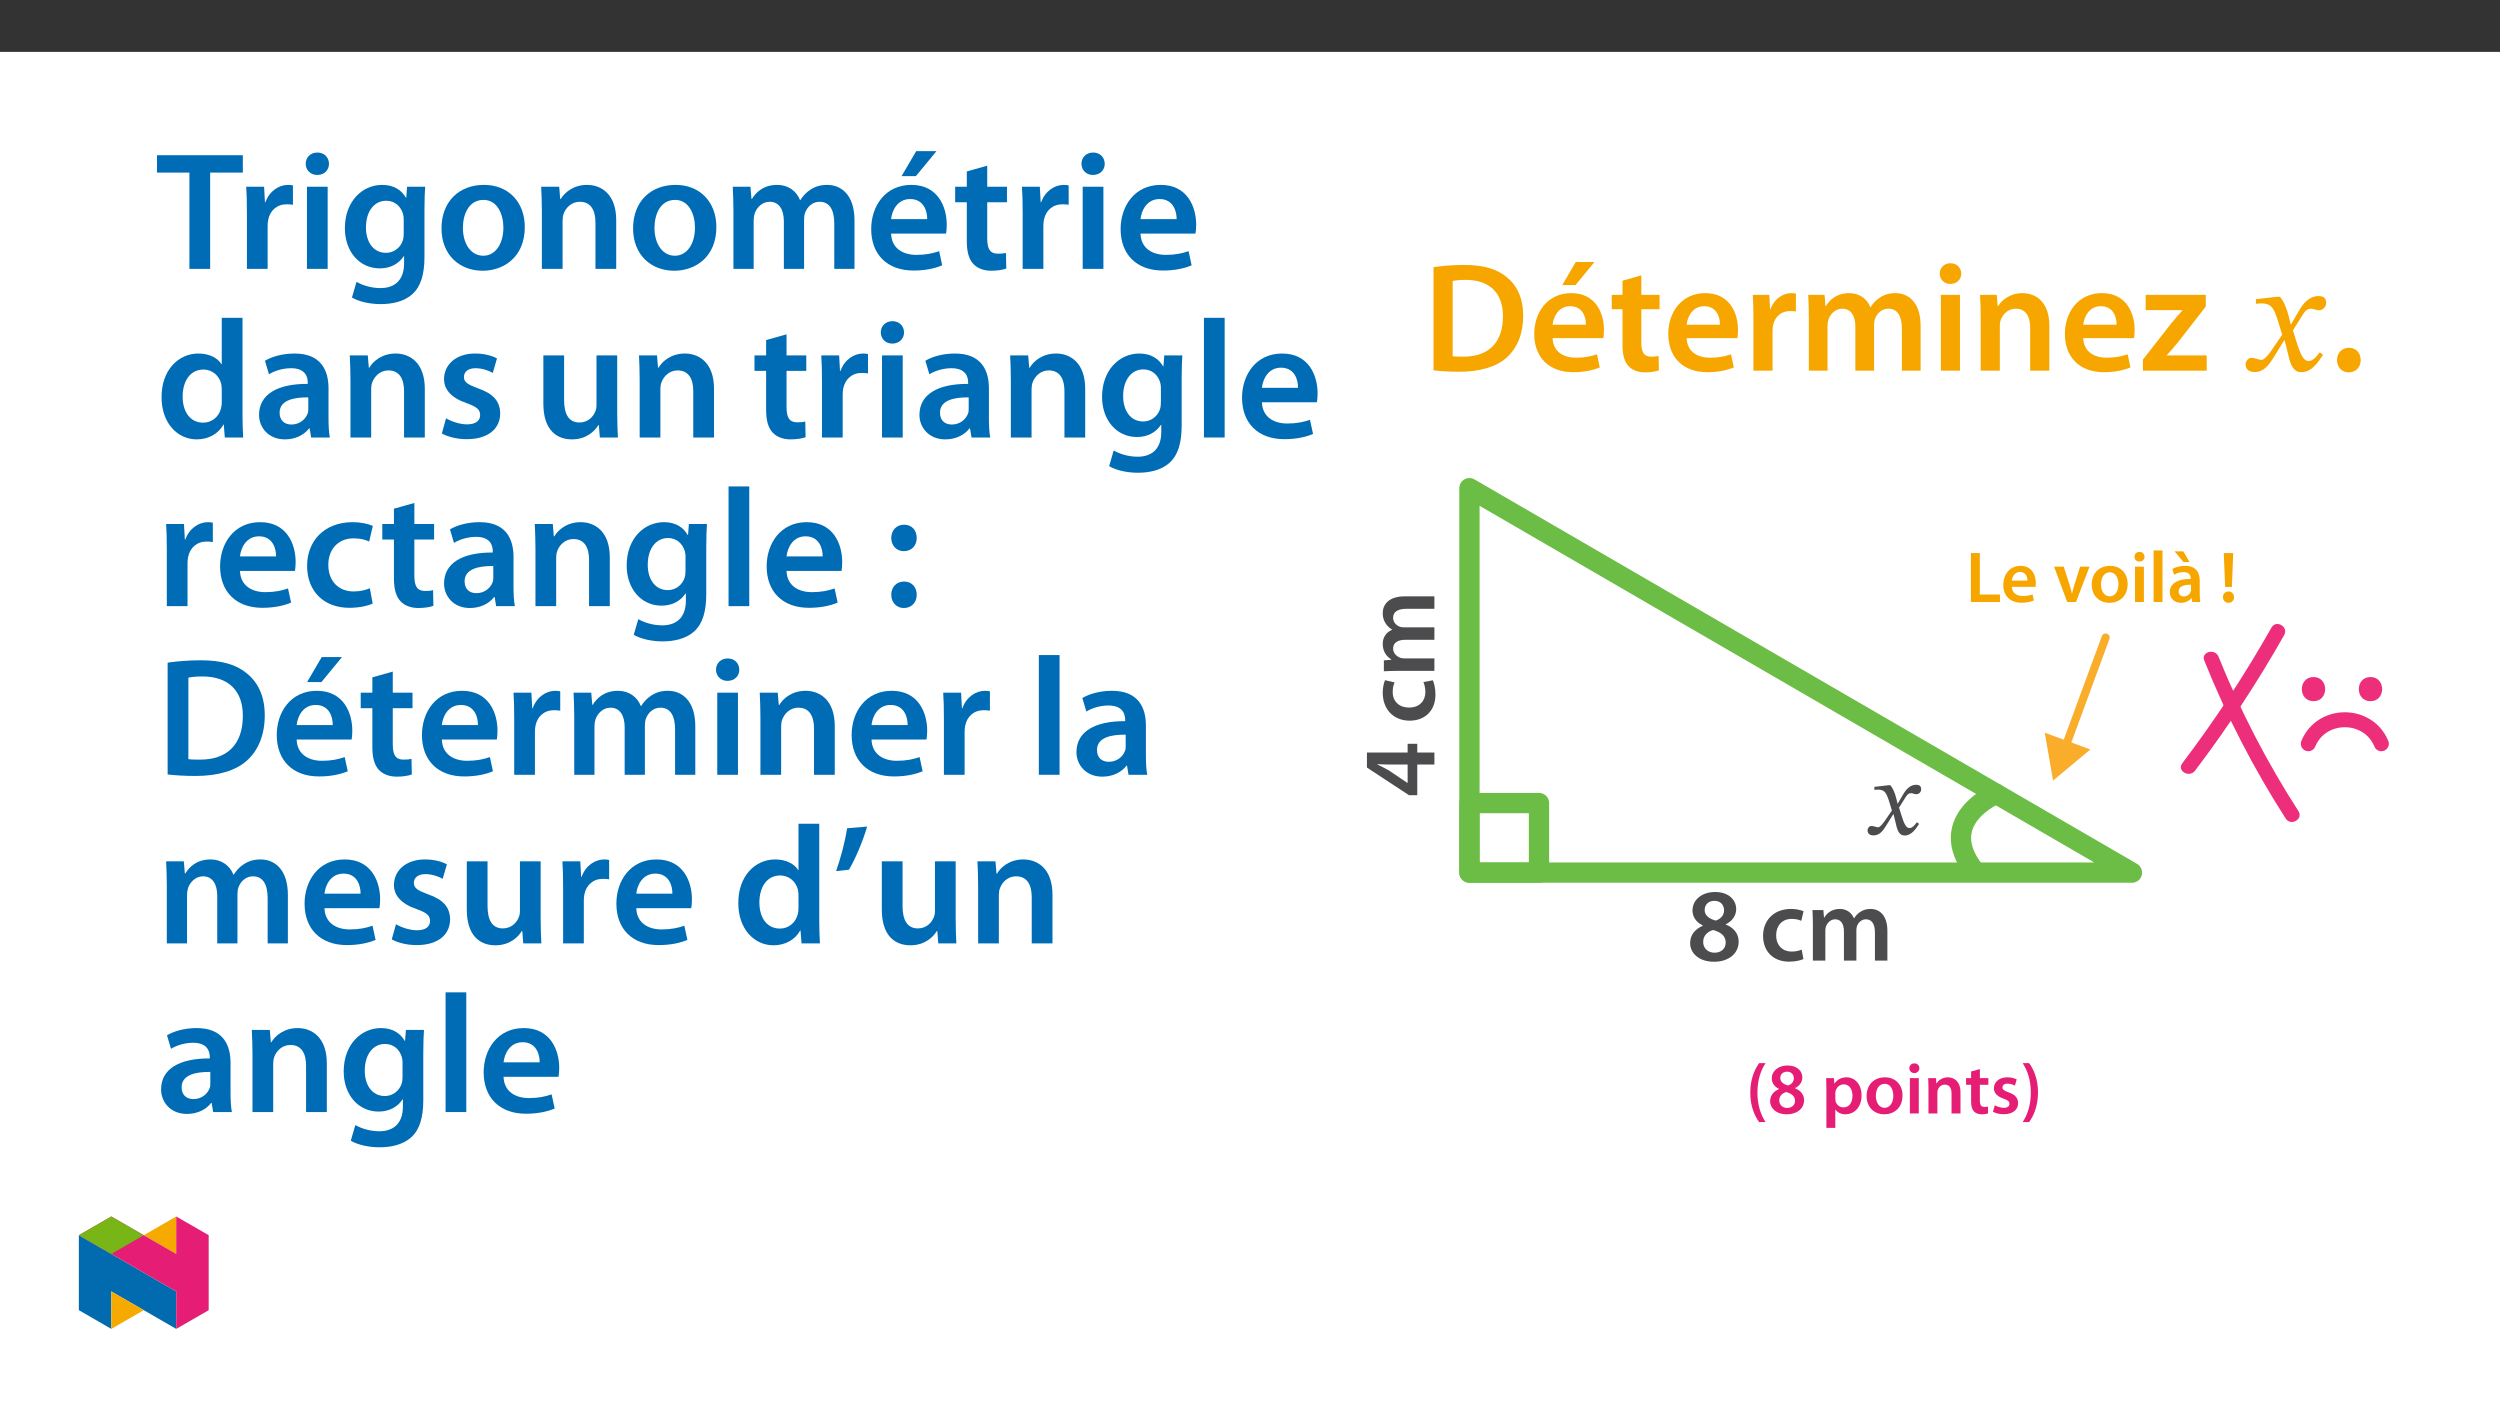 ﻿<?xml version="1.0" encoding="utf-8"?>
<svg xmlns="http://www.w3.org/2000/svg" xmlns:xlink="http://www.w3.org/1999/xlink" viewBox="0 0 960 540" version="1.1">
  <rect x="0" y="0" width="960" height="540" fill="#333333" stroke="none"/>
  <defs>
    <g>
      <symbol overflow="visible" id="glyph0-0">
        <path style="stroke:none;" d="M 0 0 L 29.891 0 L 29.891 -41.844 L 0 -41.844 Z M 14.953 -23.609 L 4.781 -38.859 L 25.109 -38.859 Z M 16.734 -20.922 L 26.906 -36.172 L 26.906 -5.672 Z M 4.781 -2.984 L 14.953 -18.234 L 25.109 -2.984 Z M 2.984 -36.172 L 13.156 -20.922 L 2.984 -5.672 Z M 2.984 -36.172 " />
      </symbol>
      <symbol overflow="visible" id="glyph0-1">
        <path style="stroke:none;" d="M 4.25 -0.125 C 6.703 0.172 9.922 0.422 14.172 0.422 C 22 0.422 28.391 -1.438 32.406 -5.078 C 36.234 -8.547 38.672 -13.875 38.672 -21.109 C 38.672 -27.922 36.281 -32.766 32.344 -35.922 C 28.641 -39.031 23.5 -40.594 15.969 -40.594 C 11.594 -40.594 7.531 -40.234 4.25 -39.75 Z M 11.594 -34.438 C 12.672 -34.672 14.281 -34.859 16.625 -34.859 C 25.828 -34.859 30.969 -29.719 30.906 -20.859 C 30.906 -10.641 25.234 -5.328 15.656 -5.375 C 14.172 -5.375 12.609 -5.375 11.594 -5.562 Z M 11.594 -34.438 " />
      </symbol>
      <symbol overflow="visible" id="glyph0-2">
        <path style="stroke:none;" d="M 28.641 -12.5 C 28.75 -13.156 28.875 -14.234 28.875 -15.609 C 28.875 -22 25.766 -29.766 16.312 -29.766 C 7 -29.766 2.094 -22.172 2.094 -14.109 C 2.094 -5.203 7.656 0.594 17.094 0.594 C 21.281 0.594 24.75 -0.172 27.266 -1.25 L 26.188 -6.281 C 23.906 -5.5 21.516 -4.969 18.109 -4.969 C 13.391 -4.969 9.328 -7.234 9.141 -12.5 Z M 9.141 -17.641 C 9.453 -20.625 11.359 -24.75 15.906 -24.75 C 20.797 -24.75 22 -20.328 21.938 -17.641 Z M 18.047 -41.734 L 12.859 -32.875 L 17.938 -32.875 L 25.234 -41.734 Z M 18.047 -41.734 " />
      </symbol>
      <symbol overflow="visible" id="glyph0-3">
        <path style="stroke:none;" d="M 5.141 -34.547 L 5.141 -29.109 L 1.016 -29.109 L 1.016 -23.609 L 5.141 -23.609 L 5.141 -9.922 C 5.141 -6.094 5.859 -3.406 7.469 -1.734 C 8.844 -0.234 11.062 0.656 13.812 0.656 C 16.078 0.656 18.047 0.297 19.125 -0.125 L 19.016 -5.672 C 18.172 -5.438 17.453 -5.375 16.141 -5.375 C 13.328 -5.375 12.375 -7.172 12.375 -10.766 L 12.375 -23.609 L 19.375 -23.609 L 19.375 -29.109 L 12.375 -29.109 L 12.375 -36.594 Z M 5.141 -34.547 " />
      </symbol>
      <symbol overflow="visible" id="glyph0-4">
        <path style="stroke:none;" d="M 28.641 -12.5 C 28.75 -13.156 28.875 -14.234 28.875 -15.609 C 28.875 -22 25.766 -29.766 16.312 -29.766 C 7 -29.766 2.094 -22.172 2.094 -14.109 C 2.094 -5.203 7.656 0.594 17.094 0.594 C 21.281 0.594 24.75 -0.172 27.266 -1.25 L 26.188 -6.281 C 23.906 -5.5 21.516 -4.969 18.109 -4.969 C 13.391 -4.969 9.328 -7.234 9.141 -12.5 Z M 9.141 -17.641 C 9.453 -20.625 11.359 -24.75 15.906 -24.75 C 20.797 -24.75 22 -20.328 21.938 -17.641 Z M 9.141 -17.641 " />
      </symbol>
      <symbol overflow="visible" id="glyph0-5">
        <path style="stroke:none;" d="M 3.953 0 L 11.297 0 L 11.297 -15.125 C 11.297 -15.906 11.359 -16.672 11.484 -17.344 C 12.141 -20.688 14.594 -22.891 18.047 -22.891 C 18.953 -22.891 19.609 -22.844 20.266 -22.719 L 20.266 -29.594 C 19.672 -29.719 19.25 -29.766 18.531 -29.766 C 15.359 -29.766 11.953 -27.672 10.516 -23.609 L 10.344 -23.609 L 10.047 -29.109 L 3.703 -29.109 C 3.891 -26.547 3.953 -23.672 3.953 -19.734 Z M 3.953 0 " />
      </symbol>
      <symbol overflow="visible" id="glyph0-6">
        <path style="stroke:none;" d="M 3.953 0 L 11.125 0 L 11.125 -17.219 C 11.125 -18.047 11.234 -18.891 11.484 -19.672 C 12.203 -21.641 14.047 -23.797 16.797 -23.797 C 20.203 -23.797 21.812 -20.922 21.812 -16.859 L 21.812 0 L 29 0 L 29 -17.453 C 29 -18.297 29.109 -19.25 29.359 -19.906 C 30.125 -22 31.984 -23.797 34.5 -23.797 C 38.016 -23.797 39.688 -20.922 39.688 -16.078 L 39.688 0 L 46.875 0 L 46.875 -17.156 C 46.875 -26.484 41.969 -29.766 37.188 -29.766 C 34.734 -29.766 32.875 -29.172 31.203 -28.031 C 29.891 -27.203 28.688 -26 27.672 -24.391 L 27.562 -24.391 C 26.297 -27.625 23.312 -29.766 19.484 -29.766 C 14.531 -29.766 11.891 -27.078 10.516 -24.812 L 10.344 -24.812 L 9.984 -29.109 L 3.703 -29.109 C 3.828 -26.609 3.953 -23.797 3.953 -20.438 Z M 3.953 0 " />
      </symbol>
      <symbol overflow="visible" id="glyph0-7">
        <path style="stroke:none;" d="M 11.297 0 L 11.297 -29.109 L 3.953 -29.109 L 3.953 0 Z M 7.656 -41.25 C 5.203 -41.25 3.531 -39.516 3.531 -37.25 C 3.531 -35.094 5.141 -33.297 7.594 -33.297 C 10.156 -33.297 11.781 -35.094 11.781 -37.25 C 11.719 -39.516 10.156 -41.25 7.656 -41.25 Z M 7.656 -41.25 " />
      </symbol>
      <symbol overflow="visible" id="glyph0-8">
        <path style="stroke:none;" d="M 3.953 0 L 11.297 0 L 11.297 -17.156 C 11.297 -18 11.422 -18.891 11.656 -19.484 C 12.438 -21.703 14.469 -23.797 17.391 -23.797 C 21.406 -23.797 22.953 -20.625 22.953 -16.438 L 22.953 0 L 30.312 0 L 30.312 -17.281 C 30.312 -26.484 25.047 -29.766 19.969 -29.766 C 15.125 -29.766 11.953 -27.016 10.641 -24.75 L 10.469 -24.75 L 10.109 -29.109 L 3.703 -29.109 C 3.828 -26.609 3.953 -23.797 3.953 -20.438 Z M 3.953 0 " />
      </symbol>
      <symbol overflow="visible" id="glyph0-9">
        <path style="stroke:none;" d="M 1.203 0 L 25.703 0 L 25.703 -5.859 L 10.406 -5.859 L 10.406 -5.984 C 11.891 -7.531 13.266 -9.203 14.703 -10.938 L 25.344 -24.625 L 25.344 -29.109 L 2.266 -29.109 L 2.266 -23.25 L 16.375 -23.25 L 16.375 -23.141 C 14.891 -21.469 13.625 -20.031 12.141 -18.234 L 1.203 -4.25 Z M 1.203 0 " />
      </symbol>
      <symbol overflow="visible" id="glyph0-10">
        <path style="stroke:none;" d="M 7.531 0.656 C 10.344 0.656 12.141 -1.375 12.141 -4.062 C 12.141 -6.875 10.281 -8.781 7.594 -8.781 C 4.969 -8.781 3.047 -6.812 3.047 -4.062 C 3.047 -1.375 4.906 0.656 7.531 0.656 Z M 7.531 0.656 " />
      </symbol>
      <symbol overflow="visible" id="glyph1-0">
        <path style="stroke:none;" d="M 19.125 -10.156 L 19.125 -11.125 C 19.125 -17.641 28.75 -22.297 28.75 -31.094 C 28.75 -37.297 23.547 -40 17.688 -40 C 11.656 -40 7.531 -36.594 7.531 -31.75 C 7.531 -28.938 8.672 -27.562 10.578 -27.562 C 12.016 -27.562 13.266 -28.344 13.266 -30.188 C 13.266 -32.469 12.016 -32.516 12.016 -34.5 C 12.016 -36.344 13.625 -37.719 17.156 -37.719 C 20.984 -37.719 23.375 -35.625 23.375 -30.906 C 23.375 -21.703 16.734 -19.484 16.734 -11.719 L 16.734 -10.156 Z M 21.406 -2.875 C 21.406 -4.719 20.141 -6.391 18.047 -6.391 C 15.844 -6.391 14.531 -4.781 14.531 -2.875 C 14.531 -0.891 15.656 0.484 18 0.484 C 20.141 0.484 21.406 -0.953 21.406 -2.875 Z M 35.562 10.109 L 35.562 -46.922 L 0.594 -46.922 L 0.594 10.109 Z M 32.469 6.938 L 3.641 6.938 L 3.641 -43.875 L 32.469 -43.875 Z M 32.469 6.938 " />
      </symbol>
      <symbol overflow="visible" id="glyph1-1">
        <path style="stroke:none;" d="M 18.828 -17.812 L 18.656 -17.812 L 17.938 -20.859 C 17.094 -24.094 15.969 -26.719 14.531 -28.391 L 13.625 -28.391 L 5.328 -27.438 L 5.328 -25.641 C 5.328 -25.641 6.219 -25.828 7.172 -25.828 C 11.125 -25.891 12.141 -24.266 13.75 -19.25 L 15.422 -13.812 L 11.125 -7.531 C 8.781 -4.188 7.719 -4.125 7.469 -4.125 C 6.453 -4.125 5.016 -4.906 3.703 -4.906 C 2.266 -4.906 1.375 -3.594 1.375 -2.391 C 1.375 -0.891 2.266 0.531 4.844 0.531 C 8.422 0.531 10.406 -2.266 12.312 -5.375 L 16.141 -11.594 L 16.375 -11.594 L 17.875 -5.562 C 18.719 -1.672 20.031 0.594 22.781 0.594 C 26.844 0.594 29.359 -3.469 31.094 -6.094 L 29.828 -7.047 C 28.219 -4.906 27.078 -3.703 25.531 -3.703 C 23.672 -3.703 22.484 -5.922 20.797 -11.422 L 19.547 -15.484 L 23.188 -21.281 C 24.219 -22.953 25.047 -23.797 26.422 -23.797 C 27.203 -23.797 28.578 -23.188 29.531 -23.188 C 31.141 -23.188 32.281 -24.562 32.281 -26 C 32.281 -27.672 31.562 -28.641 29.297 -28.641 C 25.766 -28.641 23.375 -25.703 21.766 -22.844 Z M 18.828 -17.812 " />
      </symbol>
      <symbol overflow="visible" id="glyph2-0">
        <path style="stroke:none;" d="M 0 0 L 0 -19.922 L -27.891 -19.922 L -27.891 0 Z M -15.734 -9.969 L -25.906 -3.188 L -25.906 -16.734 Z M -13.953 -11.156 L -24.109 -17.938 L -3.781 -17.938 Z M -2 -3.188 L -12.156 -9.969 L -2 -16.734 Z M -24.109 -2 L -13.953 -8.766 L -3.781 -2 Z M -24.109 -2 " />
      </symbol>
      <symbol overflow="visible" id="glyph2-1">
        <path style="stroke:none;" d="M 0 -17.141 L -6.578 -17.141 L -6.578 -20.484 L -10.281 -20.484 L -10.281 -17.141 L -25.906 -17.141 L -25.906 -11.359 L -9.766 -0.75 L -6.578 -0.75 L -6.578 -12.516 L 0 -12.516 Z M -10.281 -5.453 L -10.359 -5.453 L -17.453 -10.234 C -18.891 -11.031 -20.203 -11.719 -21.828 -12.516 L -21.828 -12.672 C -20.281 -12.594 -18.812 -12.516 -17.328 -12.516 L -10.281 -12.516 Z M -10.281 -5.453 " />
      </symbol>
      <symbol overflow="visible" id="glyph2-2">
        <path style="stroke:none;" d="M -4.219 -16.219 C -3.828 -15.266 -3.469 -14.031 -3.469 -12.359 C -3.469 -9 -5.734 -6.422 -9.719 -6.422 C -13.266 -6.375 -16.016 -8.609 -16.016 -12.359 C -16.016 -14.109 -15.656 -15.266 -15.266 -16.062 L -18.969 -16.938 C -19.438 -15.812 -19.844 -13.984 -19.844 -12.188 C -19.844 -5.375 -15.344 -1.391 -9.516 -1.391 C -3.5 -1.391 0.406 -5.344 0.406 -11.391 C 0.406 -13.828 -0.125 -15.859 -0.594 -16.891 Z M -4.219 -16.219 " />
      </symbol>
      <symbol overflow="visible" id="glyph2-3">
        <path style="stroke:none;" d="M 0 -2.625 L 0 -7.406 L -11.469 -7.406 C -12.031 -7.406 -12.594 -7.484 -13.109 -7.656 C -14.422 -8.125 -15.859 -9.359 -15.859 -11.203 C -15.859 -13.469 -13.953 -14.547 -11.234 -14.547 L 0 -14.547 L 0 -19.328 L -11.641 -19.328 C -12.188 -19.328 -12.828 -19.406 -13.266 -19.562 C -14.656 -20.078 -15.859 -21.312 -15.859 -22.984 C -15.859 -25.344 -13.953 -26.453 -10.719 -26.453 L 0 -26.453 L 0 -31.234 L -11.438 -31.234 C -17.656 -31.234 -19.844 -27.969 -19.844 -24.781 C -19.844 -23.156 -19.438 -21.922 -18.688 -20.797 C -18.125 -19.922 -17.328 -19.125 -16.25 -18.453 L -16.25 -18.375 C -18.406 -17.531 -19.844 -15.547 -19.844 -12.984 C -19.844 -9.688 -18.047 -7.922 -16.531 -7.016 L -16.531 -6.891 L -19.406 -6.656 L -19.406 -2.469 C -17.734 -2.547 -15.859 -2.625 -13.625 -2.625 Z M 0 -2.625 " />
      </symbol>
      <symbol overflow="visible" id="glyph3-0">
        <path style="stroke:none;" d="M 0 0 L 19.922 0 L 19.922 -27.891 L 0 -27.891 Z M 9.969 -15.734 L 3.188 -25.906 L 16.734 -25.906 Z M 11.156 -13.953 L 17.938 -24.109 L 17.938 -3.781 Z M 3.188 -2 L 9.969 -12.156 L 16.734 -2 Z M 2 -24.109 L 8.766 -13.953 L 2 -3.781 Z M 2 -24.109 " />
      </symbol>
      <symbol overflow="visible" id="glyph3-1">
        <path style="stroke:none;" d="M 6.219 -13.391 C 3.234 -12.078 1.359 -9.875 1.359 -6.688 C 1.359 -3.062 4.5 0.438 10.562 0.438 C 16.094 0.438 20 -2.672 20 -7.297 C 20 -10.516 17.891 -12.75 15.062 -13.828 L 15.062 -13.953 C 17.891 -15.344 19.047 -17.609 19.047 -19.797 C 19.047 -22.984 16.531 -26.344 10.922 -26.344 C 6.016 -26.344 2.266 -23.469 2.266 -19.25 C 2.266 -16.969 3.5 -14.828 6.219 -13.5 Z M 10.719 -3.031 C 7.969 -3.031 6.297 -5.016 6.375 -7.25 C 6.375 -9.359 7.766 -11.078 10.203 -11.75 C 13.109 -10.953 15.016 -9.516 15.016 -6.891 C 15.016 -4.656 13.312 -3.031 10.719 -3.031 Z M 10.672 -22.953 C 13.312 -22.953 14.391 -21.078 14.391 -19.281 C 14.391 -17.328 12.953 -15.891 11.156 -15.375 C 8.688 -16.062 6.938 -17.328 6.938 -19.438 C 6.938 -21.312 8.203 -22.953 10.672 -22.953 Z M 10.672 -22.953 " />
      </symbol>
      <symbol overflow="visible" id="glyph3-2">
        <path style="stroke:none;" d="M 16.219 -4.219 C 15.266 -3.828 14.031 -3.469 12.359 -3.469 C 9 -3.469 6.422 -5.734 6.422 -9.719 C 6.375 -13.266 8.609 -16.016 12.359 -16.016 C 14.109 -16.016 15.266 -15.656 16.062 -15.266 L 16.938 -18.969 C 15.812 -19.438 13.984 -19.844 12.188 -19.844 C 5.375 -19.844 1.391 -15.344 1.391 -9.516 C 1.391 -3.5 5.344 0.406 11.391 0.406 C 13.828 0.406 15.859 -0.125 16.891 -0.594 Z M 16.219 -4.219 " />
      </symbol>
      <symbol overflow="visible" id="glyph3-3">
        <path style="stroke:none;" d="M 2.625 0 L 7.406 0 L 7.406 -11.469 C 7.406 -12.031 7.484 -12.594 7.656 -13.109 C 8.125 -14.422 9.359 -15.859 11.203 -15.859 C 13.469 -15.859 14.547 -13.953 14.547 -11.234 L 14.547 0 L 19.328 0 L 19.328 -11.641 C 19.328 -12.188 19.406 -12.828 19.562 -13.266 C 20.078 -14.656 21.312 -15.859 22.984 -15.859 C 25.344 -15.859 26.453 -13.953 26.453 -10.719 L 26.453 0 L 31.234 0 L 31.234 -11.438 C 31.234 -17.656 27.969 -19.844 24.781 -19.844 C 23.156 -19.844 21.922 -19.438 20.797 -18.688 C 19.922 -18.125 19.125 -17.328 18.453 -16.25 L 18.375 -16.25 C 17.531 -18.406 15.547 -19.844 12.984 -19.844 C 9.688 -19.844 7.922 -18.047 7.016 -16.531 L 6.891 -16.531 L 6.656 -19.406 L 2.469 -19.406 C 2.547 -17.734 2.625 -15.859 2.625 -13.625 Z M 2.625 0 " />
      </symbol>
      <symbol overflow="visible" id="glyph4-0">
        <path style="stroke:none;" d="M 12.75 -6.781 L 12.75 -7.406 C 12.75 -11.75 19.172 -14.859 19.172 -20.719 C 19.172 -24.859 15.703 -26.656 11.797 -26.656 C 7.766 -26.656 5.016 -24.391 5.016 -21.156 C 5.016 -19.281 5.781 -18.375 7.047 -18.375 C 8.016 -18.375 8.844 -18.891 8.844 -20.125 C 8.844 -21.641 8.016 -21.672 8.016 -22.984 C 8.016 -24.219 9.078 -25.141 11.438 -25.141 C 13.984 -25.141 15.578 -23.75 15.578 -20.594 C 15.578 -14.469 11.156 -12.984 11.156 -7.812 L 11.156 -6.781 Z M 14.266 -1.906 C 14.266 -3.141 13.422 -4.266 12.031 -4.266 C 10.562 -4.266 9.688 -3.188 9.688 -1.906 C 9.688 -0.594 10.438 0.312 12 0.312 C 13.422 0.312 14.266 -0.641 14.266 -1.906 Z M 23.703 6.734 L 23.703 -31.281 L 0.406 -31.281 L 0.406 6.734 Z M 21.641 4.625 L 2.438 4.625 L 2.438 -29.25 L 21.641 -29.25 Z M 21.641 4.625 " />
      </symbol>
      <symbol overflow="visible" id="glyph4-1">
        <path style="stroke:none;" d="M 12.547 -11.875 L 12.438 -11.875 L 11.953 -13.906 C 11.391 -16.062 10.641 -17.812 9.688 -18.922 L 9.078 -18.922 L 3.547 -18.281 L 3.547 -17.094 C 3.547 -17.094 4.141 -17.219 4.781 -17.219 C 7.406 -17.25 8.094 -16.172 9.172 -12.828 L 10.281 -9.203 L 7.406 -5.016 C 5.859 -2.797 5.141 -2.75 4.984 -2.75 C 4.297 -2.75 3.344 -3.266 2.469 -3.266 C 1.516 -3.266 0.922 -2.391 0.922 -1.594 C 0.922 -0.594 1.516 0.359 3.234 0.359 C 5.625 0.359 6.938 -1.516 8.203 -3.594 L 10.766 -7.734 L 10.922 -7.734 L 11.906 -3.703 C 12.469 -1.109 13.344 0.406 15.188 0.406 C 17.891 0.406 19.562 -2.312 20.719 -4.062 L 19.875 -4.703 C 18.812 -3.266 18.047 -2.469 17.016 -2.469 C 15.781 -2.469 14.984 -3.938 13.859 -7.609 L 13.031 -10.312 L 15.453 -14.188 C 16.141 -15.297 16.688 -15.859 17.609 -15.859 C 18.125 -15.859 19.047 -15.453 19.688 -15.453 C 20.766 -15.453 21.516 -16.375 21.516 -17.328 C 21.516 -18.453 21.031 -19.078 19.531 -19.078 C 17.172 -19.078 15.578 -17.141 14.5 -15.219 Z M 12.547 -11.875 " />
      </symbol>
      <symbol overflow="visible" id="glyph5-0">
        <path style="stroke:none;" d="M 0 0 L 13.953 0 L 13.953 -19.531 L 0 -19.531 Z M 6.969 -11.016 L 2.234 -18.125 L 11.719 -18.125 Z M 7.812 -9.766 L 12.547 -16.875 L 12.547 -2.656 Z M 2.234 -1.391 L 6.969 -8.5 L 11.719 -1.391 Z M 1.391 -16.875 L 6.141 -9.766 L 1.391 -2.656 Z M 1.391 -16.875 " />
      </symbol>
      <symbol overflow="visible" id="glyph5-1">
        <path style="stroke:none;" d="M 1.984 0 L 13.141 0 L 13.141 -2.875 L 5.406 -2.875 L 5.406 -18.797 L 1.984 -18.797 Z M 1.984 0 " />
      </symbol>
      <symbol overflow="visible" id="glyph5-2">
        <path style="stroke:none;" d="M 13.359 -5.828 C 13.422 -6.141 13.469 -6.641 13.469 -7.281 C 13.469 -10.266 12.016 -13.891 7.609 -13.891 C 3.266 -13.891 0.969 -10.344 0.969 -6.578 C 0.969 -2.422 3.562 0.281 7.984 0.281 C 9.922 0.281 11.547 -0.078 12.719 -0.578 L 12.219 -2.922 C 11.156 -2.562 10.047 -2.312 8.453 -2.312 C 6.25 -2.312 4.344 -3.375 4.266 -5.828 Z M 4.266 -8.234 C 4.406 -9.625 5.297 -11.547 7.422 -11.547 C 9.703 -11.547 10.266 -9.484 10.234 -8.234 Z M 4.266 -8.234 " />
      </symbol>
      <symbol overflow="visible" id="glyph5-3">
        <path style="stroke:none;" d="M 0.312 -13.578 L 5.359 0 L 8.734 0 L 13.922 -13.578 L 10.312 -13.578 L 8.141 -6.688 C 7.781 -5.469 7.469 -4.406 7.219 -3.297 L 7.141 -3.297 C 6.891 -4.406 6.609 -5.5 6.219 -6.688 L 4.016 -13.578 Z M 0.312 -13.578 " />
      </symbol>
      <symbol overflow="visible" id="glyph5-4">
        <path style="stroke:none;" d="M 8 -13.891 C 3.906 -13.891 0.969 -11.156 0.969 -6.688 C 0.969 -2.312 3.953 0.312 7.781 0.312 C 11.234 0.312 14.75 -1.922 14.75 -6.922 C 14.75 -11.047 12.047 -13.891 8 -13.891 Z M 7.922 -11.406 C 10.266 -11.406 11.219 -8.953 11.219 -6.828 C 11.219 -4.078 9.844 -2.172 7.891 -2.172 C 5.828 -2.172 4.516 -4.156 4.516 -6.781 C 4.516 -9.031 5.5 -11.406 7.922 -11.406 Z M 7.922 -11.406 " />
      </symbol>
      <symbol overflow="visible" id="glyph5-5">
        <path style="stroke:none;" d="M 5.266 0 L 5.266 -13.578 L 1.844 -13.578 L 1.844 0 Z M 3.562 -19.25 C 2.422 -19.25 1.641 -18.438 1.641 -17.375 C 1.641 -16.375 2.406 -15.531 3.547 -15.531 C 4.734 -15.531 5.5 -16.375 5.5 -17.375 C 5.469 -18.438 4.734 -19.25 3.562 -19.25 Z M 3.562 -19.25 " />
      </symbol>
      <symbol overflow="visible" id="glyph5-6">
        <path style="stroke:none;" d="M 1.844 0 L 5.266 0 L 5.266 -19.797 L 1.844 -19.797 Z M 1.844 0 " />
      </symbol>
      <symbol overflow="visible" id="glyph5-7">
        <path style="stroke:none;" d="M 12.391 -8.141 C 12.391 -11.125 11.125 -13.891 6.781 -13.891 C 4.625 -13.891 2.875 -13.297 1.875 -12.688 L 2.531 -10.453 C 3.453 -11.047 4.859 -11.469 6.188 -11.469 C 8.594 -11.469 8.953 -9.984 8.953 -9.094 L 8.953 -8.875 C 3.938 -8.891 0.891 -7.141 0.891 -3.734 C 0.891 -1.672 2.422 0.312 5.156 0.312 C 6.938 0.312 8.375 -0.453 9.172 -1.5 L 9.266 -1.5 L 9.516 0 L 12.609 0 C 12.438 -0.844 12.391 -2.031 12.391 -3.266 Z M 9.031 -4.766 C 9.031 -4.516 9.031 -4.266 8.953 -4.016 C 8.625 -3.047 7.641 -2.141 6.25 -2.141 C 5.156 -2.141 4.297 -2.766 4.297 -4.094 C 4.297 -6.156 6.609 -6.672 9.031 -6.641 Z M 2.734 -19.469 L 6.141 -15.344 L 8.5 -15.344 L 6.078 -19.469 Z M 2.734 -19.469 " />
      </symbol>
      <symbol overflow="visible" id="glyph5-8">
        <path style="stroke:none;" d="M 4.797 -5.797 L 5.297 -18.797 L 1.672 -18.797 L 2.203 -5.797 Z M 3.453 0.312 C 4.766 0.312 5.609 -0.641 5.609 -1.875 C 5.578 -3.156 4.766 -4.047 3.484 -4.047 C 2.234 -4.047 1.359 -3.156 1.359 -1.875 C 1.359 -0.641 2.234 0.312 3.453 0.312 Z M 3.453 0.312 " />
      </symbol>
      <symbol overflow="visible" id="glyph5-9">
        <path style="stroke:none;" d="M 5.125 -19.328 C 3.516 -17.062 1.75 -13.438 1.734 -7.984 C 1.734 -2.594 3.516 1.062 5.125 3.297 L 7.609 3.297 C 5.859 0.609 4.484 -3.047 4.484 -7.984 C 4.484 -13 5.828 -16.672 7.609 -19.328 Z M 5.125 -19.328 " />
      </symbol>
      <symbol overflow="visible" id="glyph5-10">
        <path style="stroke:none;" d="M 4.344 -9.375 C 2.266 -8.453 0.953 -6.922 0.953 -4.688 C 0.953 -2.141 3.156 0.312 7.391 0.312 C 11.266 0.312 14 -1.875 14 -5.109 C 14 -7.359 12.516 -8.922 10.547 -9.672 L 10.547 -9.766 C 12.516 -10.734 13.328 -12.328 13.328 -13.859 C 13.328 -16.094 11.578 -18.438 7.641 -18.438 C 4.219 -18.438 1.594 -16.422 1.594 -13.469 C 1.594 -11.875 2.453 -10.375 4.344 -9.453 Z M 7.5 -2.125 C 5.578 -2.125 4.406 -3.516 4.469 -5.078 C 4.469 -6.547 5.438 -7.75 7.141 -8.234 C 9.172 -7.672 10.516 -6.672 10.516 -4.828 C 10.516 -3.266 9.312 -2.125 7.5 -2.125 Z M 7.469 -16.062 C 9.312 -16.062 10.062 -14.75 10.062 -13.5 C 10.062 -12.125 9.062 -11.125 7.812 -10.766 C 6.078 -11.234 4.859 -12.125 4.859 -13.609 C 4.859 -14.922 5.75 -16.062 7.469 -16.062 Z M 7.469 -16.062 " />
      </symbol>
      <symbol overflow="visible" id="glyph5-11">
        <path style="stroke:none;" d="M 1.844 5.516 L 5.266 5.516 L 5.266 -1.5 L 5.328 -1.5 C 6.031 -0.422 7.453 0.312 9.141 0.312 C 12.25 0.312 15.344 -2.062 15.344 -6.969 C 15.344 -11.219 12.75 -13.891 9.625 -13.891 C 7.562 -13.891 5.969 -13.031 4.969 -11.484 L 4.906 -11.484 L 4.734 -13.578 L 1.734 -13.578 C 1.781 -12.297 1.844 -10.844 1.844 -9.062 Z M 5.266 -7.781 C 5.266 -8.062 5.328 -8.375 5.391 -8.641 C 5.75 -10.156 7.062 -11.188 8.484 -11.188 C 10.688 -11.188 11.859 -9.234 11.859 -6.828 C 11.859 -4.156 10.578 -2.344 8.391 -2.344 C 6.922 -2.344 5.719 -3.344 5.359 -4.734 C 5.297 -5.047 5.266 -5.359 5.266 -5.688 Z M 5.266 -7.781 " />
      </symbol>
      <symbol overflow="visible" id="glyph5-12">
        <path style="stroke:none;" d="M 1.844 0 L 5.266 0 L 5.266 -8 C 5.266 -8.391 5.328 -8.812 5.438 -9.094 C 5.797 -10.125 6.75 -11.094 8.109 -11.094 C 9.984 -11.094 10.703 -9.625 10.703 -7.672 L 10.703 0 L 14.141 0 L 14.141 -8.062 C 14.141 -12.359 11.688 -13.891 9.312 -13.891 C 7.062 -13.891 5.578 -12.609 4.969 -11.547 L 4.875 -11.547 L 4.719 -13.578 L 1.734 -13.578 C 1.781 -12.406 1.844 -11.094 1.844 -9.531 Z M 1.844 0 " />
      </symbol>
      <symbol overflow="visible" id="glyph5-13">
        <path style="stroke:none;" d="M 2.406 -16.125 L 2.406 -13.578 L 0.469 -13.578 L 0.469 -11.016 L 2.406 -11.016 L 2.406 -4.625 C 2.406 -2.844 2.734 -1.594 3.484 -0.812 C 4.125 -0.109 5.156 0.312 6.438 0.312 C 7.5 0.312 8.422 0.141 8.922 -0.062 L 8.875 -2.656 C 8.484 -2.531 8.141 -2.516 7.531 -2.516 C 6.219 -2.516 5.766 -3.344 5.766 -5.016 L 5.766 -11.016 L 9.031 -11.016 L 9.031 -13.578 L 5.766 -13.578 L 5.766 -17.062 Z M 2.406 -16.125 " />
      </symbol>
      <symbol overflow="visible" id="glyph5-14">
        <path style="stroke:none;" d="M 1 -0.672 C 2.016 -0.109 3.484 0.281 5.125 0.281 C 8.734 0.281 10.656 -1.5 10.656 -3.984 C 10.625 -6 9.516 -7.25 7.031 -8.109 C 5.297 -8.75 4.656 -9.141 4.656 -10.016 C 4.656 -10.844 5.328 -11.469 6.547 -11.469 C 7.75 -11.469 8.875 -11.016 9.422 -10.688 L 10.125 -13.078 C 9.312 -13.531 8 -13.891 6.5 -13.891 C 3.344 -13.891 1.359 -12.047 1.359 -9.656 C 1.359 -8.031 2.453 -6.578 5.109 -5.688 C 6.781 -5.078 7.328 -4.625 7.328 -3.703 C 7.328 -2.812 6.672 -2.172 5.156 -2.172 C 3.938 -2.172 2.453 -2.703 1.703 -3.172 Z M 1 -0.672 " />
      </symbol>
      <symbol overflow="visible" id="glyph5-15">
        <path style="stroke:none;" d="M 3.266 3.297 C 4.875 1.031 6.641 -2.594 6.672 -8.031 C 6.672 -13.5 4.875 -17.125 3.266 -19.328 L 0.781 -19.328 C 2.531 -16.656 3.906 -13 3.906 -8.031 C 3.906 -3.062 2.531 0.641 0.781 3.297 Z M 3.266 3.297 " />
      </symbol>
      <symbol overflow="visible" id="glyph6-0">
        <path style="stroke:none;" d="M 0 0 L 32.375 0 L 32.375 -45.328 L 0 -45.328 Z M 16.188 -25.578 L 5.188 -42.094 L 27.188 -42.094 Z M 18.125 -22.656 L 29.141 -39.172 L 29.141 -6.156 Z M 5.188 -3.234 L 16.188 -19.75 L 27.188 -3.234 Z M 3.234 -39.172 L 14.25 -22.656 L 3.234 -6.156 Z M 3.234 -39.172 " />
      </symbol>
      <symbol overflow="visible" id="glyph6-1">
        <path style="stroke:none;" d="M 12.953 0 L 20.922 0 L 20.922 -36.969 L 33.469 -36.969 L 33.469 -43.641 L 0.516 -43.641 L 0.516 -36.969 L 12.953 -36.969 Z M 12.953 0 " />
      </symbol>
      <symbol overflow="visible" id="glyph6-2">
        <path style="stroke:none;" d="M 4.281 0 L 12.234 0 L 12.234 -16.375 C 12.234 -17.219 12.297 -18.062 12.438 -18.781 C 13.141 -22.406 15.797 -24.797 19.547 -24.797 C 20.531 -24.797 21.234 -24.734 21.953 -24.609 L 21.953 -32.047 C 21.297 -32.188 20.844 -32.25 20.078 -32.25 C 16.641 -32.25 12.953 -29.984 11.391 -25.578 L 11.203 -25.578 L 10.875 -31.531 L 4.016 -31.531 C 4.203 -28.75 4.281 -25.641 4.281 -21.375 Z M 4.281 0 " />
      </symbol>
      <symbol overflow="visible" id="glyph6-3">
        <path style="stroke:none;" d="M 12.234 0 L 12.234 -31.531 L 4.281 -31.531 L 4.281 0 Z M 8.281 -44.672 C 5.641 -44.672 3.812 -42.797 3.812 -40.344 C 3.812 -38.016 5.562 -36.062 8.219 -36.062 C 11 -36.062 12.75 -38.016 12.75 -40.344 C 12.688 -42.797 11 -44.672 8.281 -44.672 Z M 8.281 -44.672 " />
      </symbol>
      <symbol overflow="visible" id="glyph6-4">
        <path style="stroke:none;" d="M 32.828 -22.469 C 32.828 -26.812 32.953 -29.391 33.094 -31.531 L 26.156 -31.531 L 25.828 -27.328 L 25.703 -27.328 C 24.219 -29.922 21.438 -32.25 16.578 -32.25 C 9 -32.25 2.266 -25.969 2.266 -15.609 C 2.266 -6.672 7.828 -0.188 15.672 -0.188 C 19.875 -0.188 23.047 -2.078 24.859 -4.859 L 25 -4.859 L 25 -2.141 C 25 4.656 21.109 7.375 15.922 7.375 C 12.109 7.375 8.734 6.156 6.734 4.984 L 4.984 11 C 7.703 12.625 11.984 13.531 16 13.531 C 20.328 13.531 24.922 12.625 28.172 9.719 C 31.469 6.734 32.828 2 32.828 -4.594 Z M 24.859 -13.797 C 24.859 -12.891 24.797 -11.781 24.547 -11 C 23.641 -8.094 21.047 -6.156 18.062 -6.156 C 13.078 -6.156 10.359 -10.484 10.359 -15.859 C 10.359 -22.281 13.656 -26.156 18.125 -26.156 C 21.5 -26.156 23.766 -23.953 24.609 -21.047 C 24.797 -20.391 24.859 -19.688 24.859 -18.906 Z M 24.859 -13.797 " />
      </symbol>
      <symbol overflow="visible" id="glyph6-5">
        <path style="stroke:none;" d="M 18.578 -32.25 C 9.062 -32.25 2.266 -25.906 2.266 -15.547 C 2.266 -5.375 9.188 0.719 18.062 0.719 C 26.094 0.719 34.25 -4.469 34.25 -16.062 C 34.25 -25.641 27.969 -32.25 18.578 -32.25 Z M 18.391 -26.484 C 23.828 -26.484 26.031 -20.781 26.031 -15.859 C 26.031 -9.453 22.859 -5.047 18.328 -5.047 C 13.531 -5.047 10.484 -9.641 10.484 -15.734 C 10.484 -20.984 12.75 -26.484 18.391 -26.484 Z M 18.391 -26.484 " />
      </symbol>
      <symbol overflow="visible" id="glyph6-6">
        <path style="stroke:none;" d="M 4.281 0 L 12.234 0 L 12.234 -18.578 C 12.234 -19.484 12.375 -20.469 12.625 -21.109 C 13.469 -23.5 15.672 -25.766 18.844 -25.766 C 23.188 -25.766 24.859 -22.344 24.859 -17.812 L 24.859 0 L 32.828 0 L 32.828 -18.719 C 32.828 -28.688 27.125 -32.25 21.625 -32.25 C 16.375 -32.25 12.953 -29.266 11.531 -26.812 L 11.328 -26.812 L 10.938 -31.531 L 4.016 -31.531 C 4.141 -28.812 4.281 -25.766 4.281 -22.141 Z M 4.281 0 " />
      </symbol>
      <symbol overflow="visible" id="glyph6-7">
        <path style="stroke:none;" d="M 4.281 0 L 12.047 0 L 12.047 -18.641 C 12.047 -19.547 12.172 -20.469 12.438 -21.297 C 13.203 -23.438 15.219 -25.766 18.188 -25.766 C 21.891 -25.766 23.641 -22.656 23.641 -18.266 L 23.641 0 L 31.406 0 L 31.406 -18.906 C 31.406 -19.812 31.531 -20.844 31.797 -21.562 C 32.641 -23.828 34.641 -25.766 37.359 -25.766 C 41.188 -25.766 43 -22.656 43 -17.422 L 43 0 L 50.766 0 L 50.766 -18.578 C 50.766 -28.688 45.453 -32.25 40.281 -32.25 C 37.625 -32.25 35.609 -31.594 33.797 -30.375 C 32.375 -29.469 31.078 -28.172 29.984 -26.422 L 29.844 -26.422 C 28.484 -29.922 25.25 -32.25 21.109 -32.25 C 15.734 -32.25 12.891 -29.328 11.391 -26.875 L 11.203 -26.875 L 10.812 -31.531 L 4.016 -31.531 C 4.141 -28.812 4.281 -25.766 4.281 -22.141 Z M 4.281 0 " />
      </symbol>
      <symbol overflow="visible" id="glyph6-8">
        <path style="stroke:none;" d="M 31.016 -13.531 C 31.141 -14.25 31.281 -15.406 31.281 -16.906 C 31.281 -23.828 27.906 -32.25 17.672 -32.25 C 7.578 -32.25 2.266 -24.016 2.266 -15.281 C 2.266 -5.641 8.281 0.641 18.516 0.641 C 23.047 0.641 26.812 -0.188 29.531 -1.359 L 28.359 -6.797 C 25.906 -5.953 23.312 -5.375 19.625 -5.375 C 14.5 -5.375 10.094 -7.828 9.906 -13.531 Z M 9.906 -19.094 C 10.234 -22.344 12.297 -26.812 17.219 -26.812 C 22.531 -26.812 23.828 -22.016 23.766 -19.094 Z M 19.547 -45.203 L 13.922 -35.609 L 19.422 -35.609 L 27.328 -45.203 Z M 19.547 -45.203 " />
      </symbol>
      <symbol overflow="visible" id="glyph6-9">
        <path style="stroke:none;" d="M 5.562 -37.422 L 5.562 -31.531 L 1.094 -31.531 L 1.094 -25.578 L 5.562 -25.578 L 5.562 -10.75 C 5.562 -6.609 6.344 -3.688 8.094 -1.875 C 9.578 -0.266 11.984 0.719 14.953 0.719 C 17.422 0.719 19.547 0.328 20.719 -0.125 L 20.594 -6.156 C 19.688 -5.891 18.906 -5.828 17.484 -5.828 C 14.438 -5.828 13.406 -7.766 13.406 -11.656 L 13.406 -25.578 L 20.984 -25.578 L 20.984 -31.531 L 13.406 -31.531 L 13.406 -39.625 Z M 5.562 -37.422 " />
      </symbol>
      <symbol overflow="visible" id="glyph6-10">
        <path style="stroke:none;" d="M 31.016 -13.531 C 31.141 -14.25 31.281 -15.406 31.281 -16.906 C 31.281 -23.828 27.906 -32.25 17.672 -32.25 C 7.578 -32.25 2.266 -24.016 2.266 -15.281 C 2.266 -5.641 8.281 0.641 18.516 0.641 C 23.047 0.641 26.812 -0.188 29.531 -1.359 L 28.359 -6.797 C 25.906 -5.953 23.312 -5.375 19.625 -5.375 C 14.5 -5.375 10.094 -7.828 9.906 -13.531 Z M 9.906 -19.094 C 10.234 -22.344 12.297 -26.812 17.219 -26.812 C 22.531 -26.812 23.828 -22.016 23.766 -19.094 Z M 9.906 -19.094 " />
      </symbol>
      <symbol overflow="visible" id="glyph6-11">
        <path style="stroke:none;" d="M 25.375 -45.969 L 25.375 -28.172 L 25.25 -28.172 C 23.828 -30.5 20.719 -32.25 16.375 -32.25 C 8.812 -32.25 2.203 -25.969 2.266 -15.406 C 2.266 -5.703 8.219 0.719 15.797 0.719 C 20.328 0.719 24.156 -1.484 26.031 -4.984 L 26.156 -4.984 L 26.547 0 L 33.609 0 C 33.469 -2.141 33.344 -5.641 33.344 -8.875 L 33.344 -45.969 Z M 25.375 -13.656 C 25.375 -12.828 25.312 -12.047 25.125 -11.328 C 24.344 -7.906 21.5 -5.703 18.266 -5.703 C 13.203 -5.703 10.359 -9.906 10.359 -15.734 C 10.359 -21.562 13.203 -26.094 18.328 -26.094 C 21.953 -26.094 24.469 -23.562 25.188 -20.531 C 25.312 -19.875 25.375 -19.031 25.375 -18.391 Z M 25.375 -13.656 " />
      </symbol>
      <symbol overflow="visible" id="glyph6-12">
        <path style="stroke:none;" d="M 28.75 -18.906 C 28.75 -25.828 25.828 -32.25 15.734 -32.25 C 10.75 -32.25 6.672 -30.891 4.344 -29.469 L 5.891 -24.281 C 8.031 -25.641 11.266 -26.609 14.375 -26.609 C 19.938 -26.609 20.781 -23.188 20.781 -21.109 L 20.781 -20.594 C 9.125 -20.656 2.078 -16.578 2.078 -8.672 C 2.078 -3.891 5.641 0.719 11.984 0.719 C 16.125 0.719 19.422 -1.031 21.297 -3.5 L 21.5 -3.5 L 22.078 0 L 29.266 0 C 28.875 -1.938 28.75 -4.734 28.75 -7.578 Z M 20.984 -11.078 C 20.984 -10.484 20.984 -9.906 20.781 -9.328 C 20 -7.062 17.734 -4.984 14.5 -4.984 C 11.984 -4.984 9.969 -6.406 9.969 -9.516 C 9.969 -14.312 15.344 -15.469 20.984 -15.406 Z M 20.984 -11.078 " />
      </symbol>
      <symbol overflow="visible" id="glyph6-13">
        <path style="stroke:none;" d="M 2.328 -1.547 C 4.656 -0.266 8.094 0.641 11.906 0.641 C 20.266 0.641 24.734 -3.5 24.734 -9.266 C 24.672 -13.922 22.078 -16.828 16.312 -18.844 C 12.297 -20.328 10.812 -21.234 10.812 -23.25 C 10.812 -25.188 12.375 -26.609 15.219 -26.609 C 18 -26.609 20.594 -25.578 21.891 -24.797 L 23.5 -30.375 C 21.625 -31.406 18.578 -32.25 15.094 -32.25 C 7.766 -32.25 3.172 -27.969 3.172 -22.406 C 3.172 -18.641 5.703 -15.281 11.844 -13.203 C 15.734 -11.781 17.031 -10.75 17.031 -8.609 C 17.031 -6.547 15.469 -5.047 11.984 -5.047 C 9.125 -5.047 5.703 -6.281 3.953 -7.375 Z M 2.328 -1.547 " />
      </symbol>
      <symbol overflow="visible" id="glyph6-14">
        <path style="stroke:none;" d="M 32.5 -31.531 L 24.547 -31.531 L 24.547 -12.5 C 24.547 -11.594 24.406 -10.688 24.094 -10.031 C 23.312 -7.969 21.234 -5.766 18 -5.766 C 13.797 -5.766 12.109 -9.125 12.109 -14.375 L 12.109 -31.531 L 4.141 -31.531 L 4.141 -13.016 C 4.141 -2.719 9.391 0.719 15.094 0.719 C 20.781 0.719 23.891 -2.531 25.25 -4.734 L 25.453 -4.734 L 25.828 0 L 32.766 0 C 32.641 -2.594 32.5 -5.703 32.5 -9.453 Z M 32.5 -31.531 " />
      </symbol>
      <symbol overflow="visible" id="glyph6-15">
        <path style="stroke:none;" d="M 4.281 0 L 12.234 0 L 12.234 -45.969 L 4.281 -45.969 Z M 4.281 0 " />
      </symbol>
      <symbol overflow="visible" id="glyph6-16">
        <path style="stroke:none;" d="M 26.359 -6.859 C 24.797 -6.219 22.797 -5.641 20.078 -5.641 C 14.641 -5.641 10.422 -9.328 10.422 -15.797 C 10.359 -21.562 13.984 -26.031 20.078 -26.031 C 22.922 -26.031 24.797 -25.453 26.094 -24.797 L 27.516 -30.828 C 25.703 -31.594 22.734 -32.25 19.812 -32.25 C 8.734 -32.25 2.266 -24.922 2.266 -15.469 C 2.266 -5.703 8.672 0.641 18.516 0.641 C 22.469 0.641 25.766 -0.188 27.453 -0.969 Z M 26.359 -6.859 " />
      </symbol>
      <symbol overflow="visible" id="glyph6-17">
        <path style="stroke:none;" d="M 8.094 -21.109 C 11.141 -21.109 13.078 -23.312 13.078 -26.156 C 13.078 -29.203 11.141 -31.281 8.219 -31.281 C 5.312 -31.281 3.297 -29.141 3.297 -26.156 C 3.297 -23.312 5.312 -21.109 8.094 -21.109 Z M 8.094 0.719 C 11.141 0.719 13.078 -1.484 13.078 -4.344 C 13.078 -7.375 11.141 -9.453 8.219 -9.453 C 5.312 -9.453 3.297 -7.312 3.297 -4.344 C 3.297 -1.484 5.312 0.719 8.094 0.719 Z M 8.094 0.719 " />
      </symbol>
      <symbol overflow="visible" id="glyph6-18">
        <path style="stroke:none;" d="M 4.594 -0.125 C 7.25 0.188 10.75 0.453 15.344 0.453 C 23.828 0.453 30.75 -1.547 35.094 -5.5 C 39.234 -9.266 41.891 -15.016 41.891 -22.859 C 41.891 -30.234 39.297 -35.484 35.031 -38.922 C 31.016 -42.281 25.453 -43.969 17.281 -43.969 C 12.562 -43.969 8.156 -43.578 4.594 -43.062 Z M 12.562 -37.297 C 13.734 -37.562 15.469 -37.75 18 -37.75 C 27.969 -37.75 33.547 -32.188 33.469 -22.594 C 33.469 -11.531 27.328 -5.766 16.969 -5.828 C 15.344 -5.828 13.656 -5.828 12.562 -6.016 Z M 12.562 -37.297 " />
      </symbol>
      <symbol overflow="visible" id="glyph6-19">
        <path style="stroke:none;" d="M 6.094 -44.219 C 5.312 -38.984 3.562 -32.562 1.875 -27.781 L 6.797 -28.297 C 9.188 -32.312 12.047 -38.922 13.797 -44.875 Z M 6.094 -44.219 " />
      </symbol>
    </g>
    <clipPath id="clip1">
      <path d="M 560 183.574 L 823 183.574 L 823 338.98 L 560 338.98 Z M 560 183.574 " />
    </clipPath>
    <clipPath id="clip2">
      <path d="M 560 304 L 595 304 L 595 338.98 L 560 338.98 Z M 560 304 " />
    </clipPath>
    <clipPath id="clip3">
      <path d="M 749 300 L 771 300 L 771 338.98 L 749 338.98 Z M 749 300 " />
    </clipPath>
    <clipPath id="clip4">
      <path d="M 883 273 L 917.312 273 L 917.312 289 L 883 289 Z M 883 273 " />
    </clipPath>
    <clipPath id="clip5">
      <path d="M 30.277 474 L 68 474 L 68 510.301 L 30.277 510.301 Z M 30.277 474 " />
    </clipPath>
    <clipPath id="clip6">
      <path d="M 42 495 L 56 495 L 56 510.301 L 42 510.301 Z M 42 495 " />
    </clipPath>
    <clipPath id="clip7">
      <path d="M 55 467.125 L 68 467.125 L 68 482 L 55 482 Z M 55 467.125 " />
    </clipPath>
    <clipPath id="clip8">
      <path d="M 30.277 467.125 L 80.133 467.125 L 80.133 510.301 L 30.277 510.301 Z M 30.277 467.125 " />
    </clipPath>
    <clipPath id="clip9">
      <path d="M 30.277 467.125 L 56 467.125 L 56 482 L 30.277 482 Z M 30.277 467.125 " />
    </clipPath>
  </defs>
  <g id="surface1">
    <path style=" stroke:none;fill-rule:nonzero;fill:rgb(100%,100%,100%);fill-opacity:1;" d="M 0 559.926 L 960 559.926 L 960 19.926 L 0 19.926 Z M 0 559.926 " />
    <g clip-path="url(#clip1)" clip-rule="nonzero">
      <path style="fill:none;stroke-width:9.167;stroke-linecap:round;stroke-linejoin:round;stroke:rgb(42.4%,74.1%,27.1%);stroke-opacity:1;stroke-miterlimit:4;" d="M 0.001 0 L 0.001 -173.667 L 299.297 -173.667 Z M 0.001 0 " transform="matrix(0.85,0,0,-0.85,564.261,187.469)" />
    </g>
    <g clip-path="url(#clip2)" clip-rule="nonzero">
      <path style="fill:none;stroke-width:9.167;stroke-linecap:round;stroke-linejoin:round;stroke:rgb(42.4%,74.1%,27.1%);stroke-opacity:1;stroke-miterlimit:4;" d="M 55.068 36.006 L 86.493 36.006 L 86.493 4.581 L 55.068 4.581 Z M 55.068 36.006 " transform="matrix(0.85,0,0,-0.85,517.454,338.98)" />
    </g>
    <g clip-path="url(#clip3)" clip-rule="nonzero">
      <path style="fill:none;stroke-width:9.167;stroke-linecap:round;stroke-linejoin:round;stroke:rgb(42.4%,74.1%,27.1%);stroke-opacity:1;stroke-miterlimit:4;" d="M -0.001 -0.001 C -0.001 -0.001 -27.758 -11.66 -9.936 -34.68 " transform="matrix(0.85,0,0,-0.85,766.524,304.831)" />
    </g>
    <path style="fill:none;stroke-width:3.667;stroke-linecap:round;stroke-linejoin:round;stroke:rgb(98%,67.499%,16.899%);stroke-opacity:1;stroke-miterlimit:4;" d="M -0 -0.001 L -18.314 -49.808 " transform="matrix(0.85,0,0,-0.85,808.567,244.8)" />
    <path style=" stroke:none;fill-rule:nonzero;fill:rgb(98%,67.499%,16.899%);fill-opacity:1;" d="M 785.191 281.359 L 788.371 299.734 L 802.695 287.797 Z M 785.191 281.359 " />
    <path style=" stroke:none;fill-rule:nonzero;fill:rgb(92.899%,17.999%,47.8%);fill-opacity:1;" d="M 872.246 241 C 862.004 259.113 850.559 276.523 837.992 293.105 C 835.793 296.008 840.707 298.832 842.879 295.965 C 855.445 279.379 866.891 261.969 877.133 243.855 C 878.93 240.68 874.039 237.824 872.246 241 " />
    <path style=" stroke:none;fill-rule:nonzero;fill:rgb(92.899%,17.999%,47.8%);fill-opacity:1;" d="M 846.453 253.668 C 854.926 274.832 865.395 295.141 877.715 314.324 C 879.68 317.379 884.578 314.547 882.602 311.469 C 870.516 292.719 860.238 272.859 851.91 252.16 C 850.57 248.824 845.094 250.281 846.453 253.668 " />
    <path style=" stroke:none;fill-rule:nonzero;fill:rgb(92.899%,17.999%,47.8%);fill-opacity:1;" d="M 888.387 269.254 C 894.355 269.254 894.363 259.977 888.387 259.977 C 882.418 259.977 882.406 269.254 888.387 269.254 " />
    <path style=" stroke:none;fill-rule:nonzero;fill:rgb(92.899%,17.999%,47.8%);fill-opacity:1;" d="M 910.266 269.254 C 916.234 269.254 916.242 259.977 910.266 259.977 C 904.297 259.977 904.285 269.254 910.266 269.254 " />
    <g clip-path="url(#clip4)" clip-rule="nonzero">
      <path style="fill:none;stroke-width:6.757;stroke-linecap:round;stroke-linejoin:round;stroke:rgb(92.899%,17.999%,47.8%);stroke-opacity:1;stroke-miterlimit:4;" d="M 0 0.001 C 5.924 14.455 27.077 14.455 33.001 0.001 " transform="matrix(0.85,0,0,-0.85,886.391,285.599)" />
    </g>
    <g style="fill:rgb(96.863%,65.099%,0%);fill-opacity:1;">
      <use xlink:href="#glyph0-1" x="546.226" y="142.332" />
      <use xlink:href="#glyph0-2" x="587.053" y="142.332" />
      <use xlink:href="#glyph0-3" x="617.897" y="142.332" />
    </g>
    <g style="fill:rgb(96.863%,65.099%,0%);fill-opacity:1;">
      <use xlink:href="#glyph0-4" x="638.52" y="142.332" />
      <use xlink:href="#glyph0-5" x="669.364" y="142.332" />
      <use xlink:href="#glyph0-6" x="690.644" y="142.332" />
      <use xlink:href="#glyph0-7" x="741.334" y="142.332" />
      <use xlink:href="#glyph0-8" x="756.637" y="142.332" />
      <use xlink:href="#glyph0-4" x="790.829" y="142.332" />
      <use xlink:href="#glyph0-9" x="821.673" y="142.332" />
    </g>
    <g style="fill:rgb(96.863%,65.099%,0%);fill-opacity:1;">
      <use xlink:href="#glyph1-1" x="860.946" y="142.332" />
    </g>
    <g style="fill:rgb(96.863%,65.099%,0%);fill-opacity:1;">
      <use xlink:href="#glyph0-10" x="894.361" y="142.332" />
    </g>
    <g style="fill:rgb(29.805%,29.805%,30.588%);fill-opacity:1;">
      <use xlink:href="#glyph2-1" x="550.809" y="306.102" />
    </g>
    <g style="fill:rgb(29.805%,29.805%,30.588%);fill-opacity:1;">
      <use xlink:href="#glyph2-2" x="550.809" y="278.127" />
      <use xlink:href="#glyph2-3" x="550.809" y="260.234" />
    </g>
    <g style="fill:rgb(29.805%,29.805%,30.588%);fill-opacity:1;">
      <use xlink:href="#glyph3-1" x="647.652" y="368.872" />
    </g>
    <g style="fill:rgb(29.805%,29.805%,30.588%);fill-opacity:1;">
      <use xlink:href="#glyph3-2" x="675.627" y="368.872" />
      <use xlink:href="#glyph3-3" x="693.52" y="368.872" />
    </g>
    <g style="fill:rgb(29.805%,29.805%,30.588%);fill-opacity:1;">
      <use xlink:href="#glyph4-1" x="716.209" y="320.434" />
    </g>
    <g style="fill:rgb(96.863%,65.099%,0%);fill-opacity:1;">
      <use xlink:href="#glyph5-1" x="754.842" y="231.174" />
    </g>
    <g style="fill:rgb(96.863%,65.099%,0%);fill-opacity:1;">
      <use xlink:href="#glyph5-2" x="768.288" y="231.174" />
    </g>
    <g style="fill:rgb(96.863%,65.099%,0%);fill-opacity:1;">
      <use xlink:href="#glyph5-3" x="788.456" y="231.174" />
    </g>
    <g style="fill:rgb(96.863%,65.099%,0%);fill-opacity:1;">
      <use xlink:href="#glyph5-4" x="802.264" y="231.174" />
      <use xlink:href="#glyph5-5" x="817.997" y="231.174" />
      <use xlink:href="#glyph5-6" x="825.138" y="231.174" />
      <use xlink:href="#glyph5-7" x="832.307" y="231.174" />
    </g>
    <g style="fill:rgb(96.863%,65.099%,0%);fill-opacity:1;">
      <use xlink:href="#glyph5-8" x="852.253" y="231.174" />
    </g>
    <g style="fill:rgb(89.803%,11.374%,45.49%);fill-opacity:1;">
      <use xlink:href="#glyph5-9" x="670.371" y="427.582" />
      <use xlink:href="#glyph5-10" x="678.768" y="427.582" />
    </g>
    <g style="fill:rgb(89.803%,11.374%,45.49%);fill-opacity:1;">
      <use xlink:href="#glyph5-11" x="699.494" y="427.582" />
      <use xlink:href="#glyph5-4" x="715.813" y="427.582" />
      <use xlink:href="#glyph5-5" x="731.546" y="427.582" />
      <use xlink:href="#glyph5-12" x="738.687" y="427.582" />
    </g>
    <g style="fill:rgb(89.803%,11.374%,45.49%);fill-opacity:1;">
      <use xlink:href="#glyph5-13" x="754.503" y="427.582" />
      <use xlink:href="#glyph5-14" x="764.295" y="427.582" />
      <use xlink:href="#glyph5-15" x="775.927" y="427.582" />
    </g>
    <g style="fill:rgb(0%,42.354%,71.373%);fill-opacity:1;">
      <use xlink:href="#glyph6-1" x="59.776" y="103.246" />
    </g>
    <g style="fill:rgb(0%,42.354%,71.373%);fill-opacity:1;">
      <use xlink:href="#glyph6-2" x="90.536" y="103.246" />
      <use xlink:href="#glyph6-3" x="113.589" y="103.246" />
      <use xlink:href="#glyph6-4" x="130.167" y="103.246" />
      <use xlink:href="#glyph6-5" x="167.273" y="103.246" />
      <use xlink:href="#glyph6-6" x="203.796" y="103.246" />
      <use xlink:href="#glyph6-5" x="240.837" y="103.246" />
      <use xlink:href="#glyph6-7" x="277.36" y="103.246" />
      <use xlink:href="#glyph6-8" x="332.274" y="103.246" />
      <use xlink:href="#glyph6-9" x="365.689" y="103.246" />
      <use xlink:href="#glyph6-2" x="388.419" y="103.246" />
      <use xlink:href="#glyph6-3" x="411.472" y="103.246" />
      <use xlink:href="#glyph6-10" x="428.05" y="103.246" />
    </g>
    <g style="fill:rgb(0%,42.354%,71.373%);fill-opacity:1;">
      <use xlink:href="#glyph6-11" x="59.776" y="168.003" />
      <use xlink:href="#glyph6-12" x="97.4" y="168.003" />
      <use xlink:href="#glyph6-6" x="130.297" y="168.003" />
      <use xlink:href="#glyph6-13" x="167.338" y="168.003" />
    </g>
    <g style="fill:rgb(0%,42.354%,71.373%);fill-opacity:1;">
      <use xlink:href="#glyph6-14" x="204.508" y="168.003" />
      <use xlink:href="#glyph6-6" x="241.355" y="168.003" />
    </g>
    <g style="fill:rgb(0%,42.354%,71.373%);fill-opacity:1;">
      <use xlink:href="#glyph6-9" x="288.628" y="168.003" />
      <use xlink:href="#glyph6-2" x="311.358" y="168.003" />
      <use xlink:href="#glyph6-3" x="334.411" y="168.003" />
      <use xlink:href="#glyph6-12" x="350.989" y="168.003" />
      <use xlink:href="#glyph6-6" x="383.886" y="168.003" />
      <use xlink:href="#glyph6-4" x="420.927" y="168.003" />
      <use xlink:href="#glyph6-15" x="458.033" y="168.003" />
      <use xlink:href="#glyph6-10" x="474.675" y="168.003" />
    </g>
    <g style="fill:rgb(0%,42.354%,71.373%);fill-opacity:1;">
      <use xlink:href="#glyph6-2" x="59.776" y="232.76" />
    </g>
    <g style="fill:rgb(0%,42.354%,71.373%);fill-opacity:1;">
      <use xlink:href="#glyph6-10" x="82.247" y="232.76" />
      <use xlink:href="#glyph6-16" x="115.661" y="232.76" />
    </g>
    <g style="fill:rgb(0%,42.354%,71.373%);fill-opacity:1;">
      <use xlink:href="#glyph6-9" x="145.709" y="232.76" />
      <use xlink:href="#glyph6-12" x="168.439" y="232.76" />
      <use xlink:href="#glyph6-6" x="201.335" y="232.76" />
      <use xlink:href="#glyph6-4" x="238.376" y="232.76" />
      <use xlink:href="#glyph6-15" x="275.482" y="232.76" />
      <use xlink:href="#glyph6-10" x="292.125" y="232.76" />
    </g>
    <g style="fill:rgb(0%,42.354%,71.373%);fill-opacity:1;">
      <use xlink:href="#glyph6-17" x="338.944" y="232.76" />
    </g>
    <g style="fill:rgb(0%,42.354%,71.373%);fill-opacity:1;">
      <use xlink:href="#glyph6-18" x="59.776" y="297.517" />
      <use xlink:href="#glyph6-8" x="104.005" y="297.517" />
      <use xlink:href="#glyph6-9" x="137.42" y="297.517" />
    </g>
    <g style="fill:rgb(0%,42.354%,71.373%);fill-opacity:1;">
      <use xlink:href="#glyph6-10" x="159.761" y="297.517" />
      <use xlink:href="#glyph6-2" x="193.176" y="297.517" />
      <use xlink:href="#glyph6-7" x="216.229" y="297.517" />
      <use xlink:href="#glyph6-3" x="271.143" y="297.517" />
      <use xlink:href="#glyph6-6" x="287.721" y="297.517" />
      <use xlink:href="#glyph6-10" x="324.762" y="297.517" />
      <use xlink:href="#glyph6-2" x="358.177" y="297.517" />
    </g>
    <g style="fill:rgb(0%,42.354%,71.373%);fill-opacity:1;">
      <use xlink:href="#glyph6-15" x="394.635" y="297.517" />
      <use xlink:href="#glyph6-12" x="411.278" y="297.517" />
    </g>
    <g style="fill:rgb(0%,42.354%,71.373%);fill-opacity:1;">
      <use xlink:href="#glyph6-7" x="59.776" y="362.274" />
      <use xlink:href="#glyph6-10" x="114.69" y="362.274" />
      <use xlink:href="#glyph6-13" x="148.105" y="362.274" />
      <use xlink:href="#glyph6-14" x="175.109" y="362.274" />
      <use xlink:href="#glyph6-2" x="211.955" y="362.274" />
    </g>
    <g style="fill:rgb(0%,42.354%,71.373%);fill-opacity:1;">
      <use xlink:href="#glyph6-10" x="234.426" y="362.274" />
    </g>
    <g style="fill:rgb(0%,42.354%,71.373%);fill-opacity:1;">
      <use xlink:href="#glyph6-11" x="281.245" y="362.274" />
    </g>
    <g style="fill:rgb(0%,42.354%,71.373%);fill-opacity:1;">
      <use xlink:href="#glyph6-19" x="319.193" y="362.274" />
      <use xlink:href="#glyph6-14" x="334.476" y="362.274" />
      <use xlink:href="#glyph6-6" x="371.323" y="362.274" />
    </g>
    <g style="fill:rgb(0%,42.354%,71.373%);fill-opacity:1;">
      <use xlink:href="#glyph6-12" x="59.776" y="427.031" />
      <use xlink:href="#glyph6-6" x="92.673" y="427.031" />
      <use xlink:href="#glyph6-4" x="129.714" y="427.031" />
      <use xlink:href="#glyph6-15" x="166.82" y="427.031" />
      <use xlink:href="#glyph6-10" x="183.462" y="427.031" />
    </g>
    <g clip-path="url(#clip5)" clip-rule="nonzero">
      <path style=" stroke:none;fill-rule:nonzero;fill:rgb(0.8%,42%,68.999%);fill-opacity:1;" d="M 30.277 503.105 L 42.738 510.301 L 42.738 495.91 L 67.668 510.301 L 67.668 495.91 L 30.277 474.32 Z M 30.277 503.105 " />
    </g>
    <g clip-path="url(#clip6)" clip-rule="nonzero">
      <path style=" stroke:none;fill-rule:nonzero;fill:rgb(96.1%,66.699%,0%);fill-opacity:1;" d="M 42.738 510.301 L 55.203 503.105 L 42.738 495.91 Z M 42.738 510.301 " />
    </g>
    <g clip-path="url(#clip7)" clip-rule="nonzero">
      <path style=" stroke:none;fill-rule:nonzero;fill:rgb(96.1%,66.699%,0%);fill-opacity:1;" d="M 67.668 467.125 L 55.203 474.32 L 67.668 481.516 Z M 67.668 467.125 " />
    </g>
    <g clip-path="url(#clip8)" clip-rule="nonzero">
      <path style=" stroke:none;fill-rule:nonzero;fill:rgb(89.799%,11.4%,45.499%);fill-opacity:1;" d="M 67.668 467.125 L 67.668 481.516 L 42.738 467.125 L 30.277 474.32 L 67.668 495.91 L 67.668 510.301 L 80.133 503.105 L 80.133 474.32 Z M 67.668 467.125 " />
    </g>
    <g clip-path="url(#clip9)" clip-rule="nonzero">
      <path style=" stroke:none;fill-rule:nonzero;fill:rgb(47.099%,70.999%,9%);fill-opacity:1;" d="M 42.738 467.125 L 30.277 474.32 L 42.738 481.516 L 55.203 474.32 Z M 42.738 467.125 " />
    </g>
  </g>
</svg>